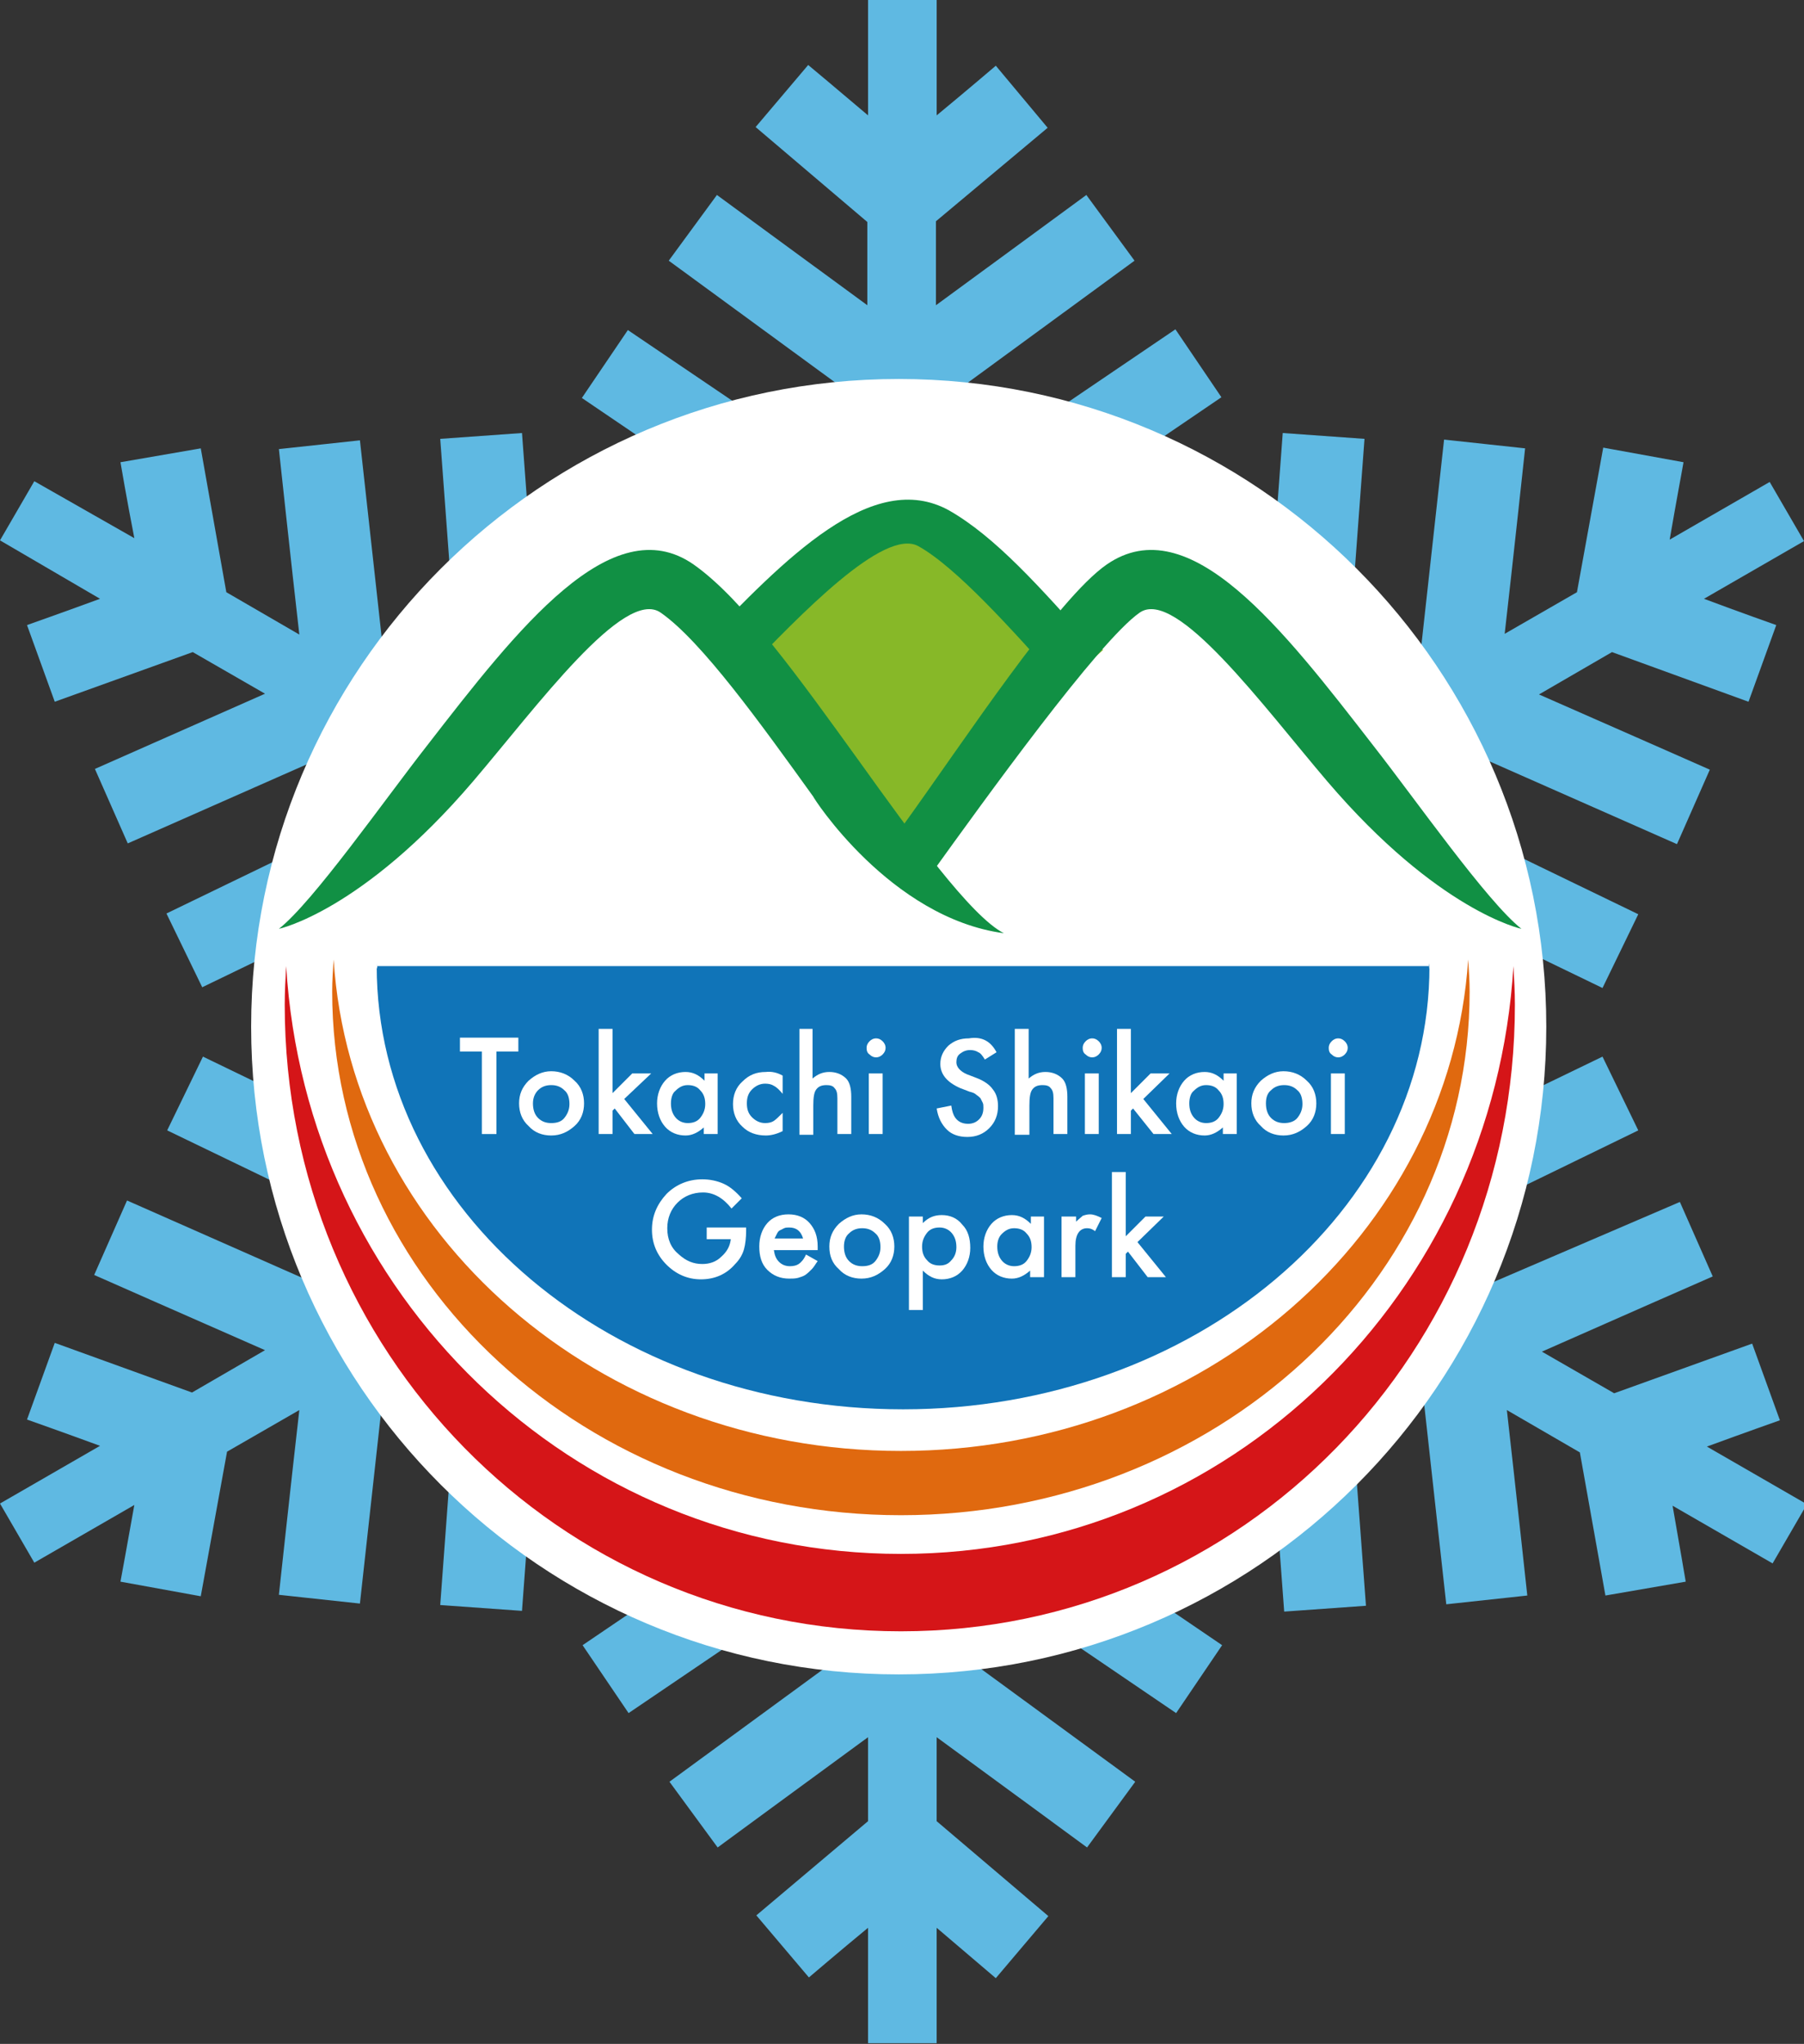 <?xml version="1.0" encoding="utf-8"?>
<!-- Generator: Adobe Illustrator 28.0.0, SVG Export Plug-In . SVG Version: 6.00 Build 0)  -->
<svg version="1.1" id="レイヤー_1" xmlns="http://www.w3.org/2000/svg" xmlns:xlink="http://www.w3.org/1999/xlink" x="0px"
	 y="0px" width="247.1px" height="279.9px" viewBox="0 0 247.1 279.9" style="enable-background:new 0 0 247.1 279.9;"
	 xml:space="preserve">
<rect x="0" y="0" width="247.1" height="279.9" fill="#333333" stroke="none"/>
<style type="text/css">
	.st0{fill:#5FB9E2;}
	.st1{fill:#FFFFFF;}
	.st2{fill:#87B828;}
	.st3{fill:#119044;}
	.st4{fill:#D51518;}
	.st5{fill:#E0690F;}
	.st6{fill:#1074B8;}
</style>
<g>
	<g>
		<g>
			<path class="st0" d="M230.6,63.3l-11-2l-3.6,19.8l-9.9,5.7c1.1-9.6,2.8-25.4,2.8-25.4l-11.1-1.2l-3.7,33.5L184,99.7
				c0.9-12.7,2.9-39.6,2.9-39.6l-11.2-0.8l-3.5,47.2l-15.1,8.7c0.5-6,1-13.6,1-13.6l-9.4-0.7l-1.5,20l-0.4,0.2l-18.6-10.7l0-0.6
				l16.5-11.2l-5.3-7.8c0,0-6.3,4.2-11.2,7.6l0-17.4l39.1-26.6l-6.3-9.3c0,0-22.3,15.1-32.8,22.3l0-11.8l27.2-19.9l-6.6-9
				c0,0-12.8,9.4-20.6,15.1l0-11.5l15.3-12.8L136.4,9c0,0-4.1,3.5-8.1,6.8l0-15.8h-9.4l0,15.8c-4-3.4-8.2-6.9-8.2-6.9l-7.2,8.5
				l15.3,13v11.4c-7.8-5.7-20.6-15.1-20.6-15.1l-6.6,9l27.2,19.9l0,11.8C108.3,60.3,86,45.2,86,45.2l-6.3,9.3l39.2,26.6l0,17.4
				c-4.9-3.4-11.2-7.7-11.2-7.7l-5.3,7.7l16.5,11.3l0,0.5l-18.6,10.7l-0.5-0.3L98.4,101l-9.4,0.7c0,0,0.6,7.5,1,13.5L75,106.5
				l-3.5-47.2l-11.2,0.8c0,0,2,26.9,2.9,39.6l-10.2-5.9l-3.7-33.5l-11.1,1.2c0,0,1.7,15.8,2.8,25.4l-10-5.8l-3.5-19.7l-11,1.9
				c0,0,0.9,5.3,1.9,10.4L4.7,65.9L0,74L13.7,82c-4.9,1.8-10,3.6-10,3.6l3.8,10.5l18.9-6.8l9.9,5.7c-8.8,3.9-23.3,10.3-23.3,10.3
				l4.5,10.2l30.8-13.6l10.2,5.9c-11.5,5.6-35.7,17.3-35.7,17.3l4.9,10.1l42.6-20.6l15.1,8.7c-5.4,2.6-12.3,5.9-12.3,5.9l4.1,8.5
				l18.1-8.7l0.4,0.2l0,21.5l-0.5,0.3l-17.9-8.7l-4.1,8.4c0,0,6.8,3.3,12.2,5.9l-15,8.7l-42.6-20.6l-4.9,10.1
				c0,0,24.3,11.7,35.7,17.3L48.2,178l-30.8-13.6l-4.5,10.2c0,0,14.5,6.4,23.4,10.3l-10,5.8l-18.8-6.8l-3.8,10.5c0,0,5.1,1.8,10,3.6
				L0,205.9l4.7,8.1l13.7-7.9c-0.9,5.1-1.9,10.5-1.9,10.5l11,2l3.6-19.8l9.9-5.7c-1.1,9.6-2.8,25.3-2.8,25.3l11.1,1.2l3.7-33.5
				l10.2-5.9c-0.9,12.7-2.9,39.6-2.9,39.6l11.2,0.8l3.5-47.2l15.1-8.7c-0.5,6-1,13.6-1,13.6l9.4,0.7l1.5-20l0.4-0.3l18.6,10.7l0,0.5
				l-16.5,11.2l5.3,7.8c0,0,6.3-4.3,11.2-7.6l0,17.4l-39.2,26.6l6.3,9.3c0,0,22.3-15.1,32.8-22.3l0,11.8l-27.2,19.9l6.6,9
				c0,0,12.8-9.4,20.6-15.1l0,11.5l-15.3,12.9l7.2,8.5c0,0,4.1-3.5,8.1-6.8l0,15.8h9.4v-15.8c4,3.4,8.1,6.9,8.1,6.9l7.2-8.5
				l-15.3-13l0-11.5c7.8,5.7,20.6,15.1,20.6,15.1l6.6-9l-27.2-19.9l0-11.8c10.6,7.2,32.8,22.3,32.8,22.3l6.3-9.3l-39.1-26.6l0-17.4
				c5,3.4,11.2,7.7,11.2,7.7l5.3-7.8L128.3,170v-0.5l18.6-10.7l0.5,0.3l1.5,19.9l9.4-0.7c0,0-0.5-7.5-1-13.5l15.1,8.7l3.5,47.2
				l11.2-0.8c0,0-2-26.8-2.9-39.6l10.2,5.9l3.7,33.5l11.1-1.2c0,0-1.7-15.7-2.8-25.4l10,5.8l3.5,19.6l11-1.9c0,0-0.9-5.3-1.8-10.4
				l13.7,7.9l4.7-8.1l-13.7-7.9c4.9-1.8,10-3.6,10-3.6l-3.8-10.5l-18.9,6.8l-9.9-5.7c8.8-3.9,23.4-10.3,23.4-10.3l-4.5-10.2
				L198.9,178l-10.2-5.9c11.5-5.5,35.7-17.3,35.7-17.3l-4.9-10.1l-42.6,20.6l-15.1-8.7c5.4-2.6,12.3-5.9,12.3-5.9l-4.1-8.5
				l-18.1,8.7l-0.4-0.2l0-21.4l0.5-0.3l17.9,8.7l4.1-8.4c0,0-6.8-3.3-12.2-5.9l15.1-8.7l42.6,20.6l4.9-10.1c0,0-24.2-11.7-35.7-17.3
				l10.2-5.9l30.8,13.6l4.5-10.2c0,0-14.5-6.4-23.4-10.3l10-5.8l18.7,6.8l3.8-10.5c0,0-5.1-1.8-9.9-3.6l13.7-7.9l-4.7-8.1l-13.7,7.9
				C229.6,68.7,230.6,63.3,230.6,63.3 M137.4,126.5l-9.2,5.3l0-10.6C131.1,122.9,134.6,124.9,137.4,126.5 M118.9,121.2l0,10.6
				l-9.2-5.3C112.6,124.9,116,122.9,118.9,121.2 M105,134.6l9.2,5.3l-9.2,5.3C105,142,105,138,105,134.6 M109.7,153.4l9.2-5.3
				l0,10.6C116,157.1,112.6,155.1,109.7,153.4 M128.3,158.7v-10.6l9.2,5.3C134.6,155.1,131.1,157,128.3,158.7 M142.1,145.3l-9.2-5.3
				l9.2-5.3C142.1,138,142.1,141.9,142.1,145.3"/>
			<path class="st1" d="M211.8,140.6c0,49-39.7,88.7-88.7,88.7c-49,0-88.7-39.7-88.7-88.7c0-49,39.7-88.7,88.7-88.7
				C172.1,51.9,211.8,91.6,211.8,140.6"/>
			<path class="st2" d="M99.6,90.8c0.6,1.7,22.8,24,22.8,24L151.1,89l-24-18.3L99.6,89"/>
			<path class="st3" d="M150.1,89c-7.7-8.7-13.8-15.5-20.1-19.1c-10.5-5.8-22.5,6.6-34,18.6l5.9,3.7c7.7-8,19.2-20,23.9-17.4
				c5.2,2.9,12.8,11.4,19.5,18.9l5.3-5.5"/>
			<path class="st3" d="M137.5,127.8c-4.5-2.3-12.6-13.5-19.7-23.4c-8.3-11.5-16.1-22.4-22.8-27.1c-11.2-7.8-24.1,8.8-36.5,24.8
				c-5.8,7.4-15.6,21.4-20.3,25.1c0,0,11.4-2.4,26.6-20.2c8.7-10.2,20.7-26.6,25.7-23.1c5.6,3.9,13.7,15.2,20.9,25.2
				C111.3,109.1,121.9,125.7,137.5,127.8"/>
			<path class="st3" d="M133.9,135"/>
			<path class="st3" d="M123.8,112.9c8.3-11.5,21-30.9,27.8-35.6c11.3-7.8,24.1,8.8,36.5,24.8c5.8,7.4,15.6,21.4,20.3,25.1
				c0,0-11.4-2.4-26.6-20.2c-8.7-10.2-20.7-26.6-25.7-23.1c-5.6,3.9-21.3,25.7-28.5,35.7L123.8,112.9z"/>
			<path class="st4" d="M123.4,212.8c-45.1,0-81.5-35.6-84.2-80.5c-0.1,1.7-0.2,3.5-0.2,5.3c0,47.4,37.5,85.8,84.4,85.8
				c46.9,0,84.1-38.4,84.1-85.8c0-1.8-0.1-3.5-0.2-5.3C204.6,177.1,168.5,212.8,123.4,212.8"/>
			<path class="st5" d="M123.4,198.7c-41.4,0-75.3-29.7-77.7-67.3c-0.1,1.5-0.2,2.9-0.2,4.4c0,39.6,34.9,71.7,77.9,71.7
				c43,0,77.9-32.1,77.9-71.7c0-1.5-0.1-2.9-0.2-4.4C198.6,169,164.8,198.7,123.4,198.7"/>
			<path class="st6" d="M51.7,132.3c-0.1,1.2-0.1-1.2-0.1,0c0,33.5,32.3,60.7,72.1,60.7c39.8,0,72.1-27.2,72.1-60.7
				c0-1.2-0.1,1.2-0.1,0"/>
			<polygon class="st1" points="68,144 68,155.3 66,155.3 66,144 63,144 63,142.1 71,142.1 71,144 			"/>
			<path class="st1" d="M71.1,151.1c0-1.2,0.4-2.2,1.3-3.1c0.9-0.8,1.9-1.3,3.1-1.3c1.2,0,2.3,0.4,3.2,1.3c0.9,0.8,1.3,1.9,1.3,3.1
				c0,1.2-0.4,2.3-1.3,3.1c-0.9,0.8-1.9,1.3-3.2,1.3c-1.2,0-2.3-0.4-3.1-1.3C71.5,153.4,71.1,152.3,71.1,151.1 M73,151.1
				c0,0.8,0.2,1.5,0.7,2c0.5,0.5,1.1,0.7,1.8,0.7c0.8,0,1.4-0.2,1.8-0.7c0.4-0.5,0.7-1.1,0.7-1.9s-0.2-1.5-0.7-1.9
				c-0.5-0.5-1.1-0.7-1.8-0.7c-0.7,0-1.3,0.2-1.8,0.7C73.3,149.7,73,150.3,73,151.1"/>
			<polygon class="st1" points="83.9,140.9 83.9,149.7 86.6,147 89.2,147 85.5,150.5 89.4,155.3 86.9,155.3 84.2,151.8 83.9,152.1 
				83.9,155.3 82,155.3 82,140.9 			"/>
			<path class="st1" d="M96.4,147h1.9v8.3h-1.9v-0.9c-0.8,0.7-1.6,1.1-2.5,1.1c-1.1,0-2.1-0.4-2.8-1.2c-0.7-0.8-1.1-1.9-1.1-3.2
				c0-1.2,0.4-2.3,1.1-3.1c0.7-0.8,1.7-1.2,2.8-1.2c1,0,1.8,0.4,2.6,1.2V147z M91.9,151.1c0,0.8,0.2,1.4,0.6,1.9
				c0.4,0.5,1,0.8,1.7,0.8c0.7,0,1.3-0.2,1.7-0.7c0.4-0.5,0.7-1.1,0.7-1.9c0-0.8-0.2-1.4-0.7-1.9c-0.4-0.5-1-0.7-1.7-0.7
				c-0.7,0-1.2,0.3-1.7,0.8C92.1,149.7,91.9,150.4,91.9,151.1"/>
			<path class="st1" d="M107.2,147.3v2.5c-0.4-0.5-0.8-0.9-1.2-1.1c-0.3-0.2-0.7-0.3-1.2-0.3c-0.7,0-1.3,0.3-1.8,0.8
				c-0.5,0.5-0.7,1.1-0.7,1.9c0,0.8,0.2,1.4,0.7,1.9c0.5,0.5,1.1,0.8,1.8,0.8c0.5,0,0.9-0.1,1.2-0.3c0.3-0.2,0.7-0.6,1.2-1.1v2.5
				c-0.8,0.4-1.6,0.6-2.3,0.6c-1.3,0-2.4-0.4-3.2-1.2c-0.9-0.8-1.3-1.9-1.3-3.1c0-1.2,0.4-2.3,1.3-3.1c0.9-0.9,1.9-1.3,3.2-1.3
				C105.7,146.7,106.5,146.9,107.2,147.3"/>
			<path class="st1" d="M109.4,140.9h1.9v6.8c0.7-0.6,1.4-0.9,2.3-0.9c0.9,0,1.7,0.3,2.3,0.9c0.5,0.5,0.7,1.4,0.7,2.5v5.1h-1.9v-4.9
				c0-0.7-0.1-1.1-0.4-1.4c-0.2-0.3-0.6-0.4-1.1-0.4c-0.7,0-1.1,0.2-1.4,0.6c-0.3,0.4-0.4,1.1-0.4,2.2v4h-1.9V140.9z"/>
			<path class="st1" d="M118.7,143.5c0-0.3,0.1-0.6,0.4-0.9c0.2-0.2,0.5-0.4,0.9-0.4c0.3,0,0.6,0.1,0.9,0.4c0.2,0.2,0.4,0.5,0.4,0.9
				c0,0.3-0.1,0.6-0.4,0.9c-0.2,0.2-0.5,0.4-0.9,0.4c-0.3,0-0.6-0.1-0.9-0.4C118.8,144.2,118.7,143.9,118.7,143.5 M120.9,155.3H119
				V147h1.9V155.3z"/>
			<path class="st1" d="M136.5,144.1l-1.6,1c-0.3-0.5-0.6-0.9-0.9-1c-0.3-0.2-0.7-0.3-1.1-0.3c-0.6,0-1,0.2-1.4,0.5
				c-0.4,0.3-0.5,0.7-0.5,1.2c0,0.6,0.5,1.2,1.4,1.6l1.3,0.5c1.1,0.4,1.9,1,2.3,1.6c0.5,0.6,0.7,1.4,0.7,2.3c0,1.2-0.4,2.2-1.2,3
				c-0.8,0.8-1.8,1.2-3,1.2c-1.1,0-2.1-0.3-2.8-1c-0.7-0.7-1.2-1.6-1.4-2.9l2-0.4c0.1,0.8,0.3,1.3,0.5,1.6c0.4,0.6,1,0.9,1.8,0.9
				c0.6,0,1.1-0.2,1.5-0.6c0.4-0.4,0.6-0.9,0.6-1.6c0-0.3,0-0.5-0.1-0.7c-0.1-0.2-0.2-0.4-0.3-0.6c-0.2-0.2-0.3-0.3-0.6-0.5
				c-0.2-0.2-0.5-0.3-0.9-0.4l-1.3-0.5c-1.8-0.8-2.7-1.9-2.7-3.3c0-1,0.4-1.8,1.1-2.5c0.8-0.7,1.7-1,2.8-1
				C134.5,141.9,135.7,142.6,136.5,144.1"/>
			<path class="st1" d="M139,140.9h1.9v6.8c0.7-0.6,1.4-0.9,2.3-0.9c0.9,0,1.7,0.3,2.3,0.9c0.5,0.5,0.7,1.4,0.7,2.5v5.1h-1.9v-4.9
				c0-0.7-0.1-1.1-0.4-1.4c-0.2-0.3-0.6-0.4-1.1-0.4c-0.7,0-1.1,0.2-1.4,0.6c-0.3,0.4-0.4,1.1-0.4,2.2v4H139V140.9z"/>
			<path class="st1" d="M148.3,143.5c0-0.3,0.1-0.6,0.4-0.9c0.2-0.2,0.5-0.4,0.9-0.4c0.3,0,0.6,0.1,0.9,0.4c0.2,0.2,0.4,0.5,0.4,0.9
				c0,0.3-0.1,0.6-0.4,0.9c-0.2,0.2-0.5,0.4-0.9,0.4c-0.3,0-0.6-0.1-0.9-0.4C148.4,144.2,148.3,143.9,148.3,143.5 M150.5,155.3h-1.9
				V147h1.9V155.3z"/>
			<polygon class="st1" points="154.9,140.9 154.9,149.7 157.6,147 160.2,147 156.6,150.5 160.5,155.3 158,155.3 155.2,151.8 
				154.9,152.1 154.9,155.3 153,155.3 153,140.9 			"/>
			<path class="st1" d="M167.5,147h1.9v8.3h-1.9v-0.9c-0.8,0.7-1.6,1.1-2.5,1.1c-1.1,0-2.1-0.4-2.8-1.2c-0.7-0.8-1.1-1.9-1.1-3.2
				c0-1.2,0.4-2.3,1.1-3.1c0.7-0.8,1.7-1.2,2.8-1.2c1,0,1.8,0.4,2.6,1.2V147z M162.9,151.1c0,0.8,0.2,1.4,0.6,1.9
				c0.4,0.5,1,0.8,1.7,0.8c0.7,0,1.3-0.2,1.7-0.7c0.4-0.5,0.7-1.1,0.7-1.9c0-0.8-0.2-1.4-0.7-1.9c-0.4-0.5-1-0.7-1.7-0.7
				c-0.7,0-1.2,0.3-1.7,0.8C163.1,149.7,162.9,150.4,162.9,151.1"/>
			<path class="st1" d="M171.4,151.1c0-1.2,0.4-2.2,1.3-3.1c0.9-0.8,1.9-1.3,3.1-1.3c1.2,0,2.3,0.4,3.2,1.3c0.9,0.8,1.3,1.9,1.3,3.1
				c0,1.2-0.4,2.3-1.3,3.1c-0.9,0.8-1.9,1.3-3.2,1.3c-1.2,0-2.3-0.4-3.1-1.3C171.8,153.4,171.4,152.3,171.4,151.1 M173.4,151.1
				c0,0.8,0.2,1.5,0.7,2c0.5,0.5,1.1,0.7,1.8,0.7c0.7,0,1.4-0.2,1.8-0.7c0.4-0.5,0.7-1.1,0.7-1.9s-0.2-1.5-0.7-1.9
				c-0.5-0.5-1.1-0.7-1.8-0.7c-0.7,0-1.3,0.2-1.8,0.7C173.6,149.7,173.4,150.3,173.4,151.1"/>
			<path class="st1" d="M182,143.5c0-0.3,0.1-0.6,0.4-0.9c0.2-0.2,0.5-0.4,0.9-0.4c0.3,0,0.6,0.1,0.9,0.4c0.2,0.2,0.4,0.5,0.4,0.9
				c0,0.3-0.1,0.6-0.4,0.9c-0.2,0.2-0.5,0.4-0.9,0.4c-0.3,0-0.6-0.1-0.9-0.4C182.1,144.2,182,143.9,182,143.5 M184.2,155.3h-1.9V147
				h1.9V155.3z"/>
			<path class="st1" d="M96.8,168.1h5.4v0.4c0,1-0.1,1.9-0.3,2.6c-0.2,0.7-0.6,1.4-1.2,2c-1.2,1.4-2.8,2.1-4.7,2.1
				c-1.8,0-3.4-0.7-4.7-2c-1.3-1.3-2-2.9-2-4.8c0-1.9,0.7-3.5,2-4.9c1.3-1.3,3-2,4.9-2c1,0,2,0.2,2.9,0.6c0.9,0.4,1.7,1.1,2.5,2
				l-1.4,1.4c-1.1-1.4-2.4-2.2-3.9-2.2c-1.4,0-2.6,0.5-3.5,1.4c-0.9,0.9-1.4,2.1-1.4,3.5c0,1.5,0.5,2.7,1.6,3.6c1,0.9,2,1.3,3.2,1.3
				c1,0,1.9-0.3,2.6-1c0.8-0.7,1.2-1.5,1.3-2.4h-3.3V168.1z"/>
			<path class="st1" d="M112,171.2h-6c0.1,0.7,0.3,1.2,0.7,1.6c0.4,0.4,0.9,0.6,1.5,0.6c0.5,0,0.9-0.1,1.2-0.3
				c0.3-0.2,0.7-0.6,1-1.3l1.6,0.9c-0.3,0.4-0.5,0.8-0.8,1.1c-0.3,0.3-0.6,0.6-0.9,0.8c-0.3,0.2-0.7,0.3-1,0.4
				c-0.4,0.1-0.8,0.1-1.2,0.1c-1.2,0-2.2-0.4-3-1.2c-0.8-0.8-1.1-1.9-1.1-3.2c0-1.3,0.4-2.4,1.1-3.2c0.7-0.8,1.7-1.2,2.9-1.2
				c1.2,0,2.2,0.4,2.9,1.2c0.7,0.8,1.1,1.8,1.1,3.2L112,171.2z M110,169.6c-0.3-1-0.9-1.5-1.9-1.5c-0.2,0-0.5,0-0.7,0.1
				c-0.2,0.1-0.4,0.2-0.6,0.3c-0.2,0.1-0.3,0.3-0.4,0.5c-0.1,0.2-0.2,0.4-0.3,0.6H110z"/>
			<path class="st1" d="M113.6,170.7c0-1.2,0.4-2.2,1.3-3.1c0.9-0.8,1.9-1.3,3.1-1.3c1.2,0,2.3,0.4,3.2,1.3c0.9,0.8,1.3,1.9,1.3,3.1
				c0,1.2-0.4,2.3-1.3,3.1c-0.9,0.8-1.9,1.3-3.2,1.3c-1.2,0-2.3-0.4-3.1-1.3C114,173,113.6,172,113.6,170.7 M115.6,170.7
				c0,0.8,0.2,1.5,0.7,2c0.5,0.5,1.1,0.7,1.8,0.7c0.8,0,1.4-0.2,1.8-0.7c0.4-0.5,0.7-1.1,0.7-1.9c0-0.8-0.2-1.5-0.7-1.9
				c-0.5-0.5-1.1-0.7-1.8-0.7c-0.7,0-1.3,0.2-1.8,0.7C115.8,169.3,115.6,170,115.6,170.7"/>
			<path class="st1" d="M126.4,179.4h-1.9v-12.8h1.9v0.9c0.8-0.8,1.6-1.1,2.6-1.1c1.1,0,2.1,0.4,2.8,1.3c0.8,0.8,1.1,1.9,1.1,3.2
				c0,1.2-0.4,2.3-1.1,3.1c-0.7,0.8-1.7,1.2-2.8,1.2c-1,0-1.8-0.4-2.6-1.2V179.4z M131,170.8c0-0.8-0.2-1.4-0.6-1.9
				c-0.4-0.5-1-0.8-1.7-0.8c-0.7,0-1.3,0.2-1.7,0.7c-0.4,0.5-0.7,1.1-0.7,1.9c0,0.8,0.2,1.4,0.7,1.9c0.4,0.5,1,0.7,1.7,0.7
				c0.7,0,1.2-0.2,1.6-0.7C130.7,172.2,131,171.6,131,170.8"/>
			<path class="st1" d="M141.1,166.6h1.9v8.3h-1.9V174c-0.8,0.7-1.6,1.1-2.5,1.1c-1.1,0-2.1-0.4-2.8-1.2c-0.7-0.8-1.1-1.9-1.1-3.2
				c0-1.2,0.4-2.3,1.1-3.1c0.7-0.8,1.7-1.2,2.8-1.2c1,0,1.8,0.4,2.6,1.2V166.6z M136.6,170.7c0,0.8,0.2,1.4,0.6,1.9
				c0.4,0.5,1,0.8,1.7,0.8c0.7,0,1.3-0.2,1.7-0.7c0.4-0.5,0.7-1.1,0.7-1.9c0-0.8-0.2-1.4-0.7-1.9c-0.4-0.5-1-0.7-1.7-0.7
				c-0.7,0-1.2,0.3-1.7,0.8C136.8,169.4,136.6,170,136.6,170.7"/>
			<path class="st1" d="M145.5,166.6h1.9v0.7c0.4-0.4,0.7-0.6,0.9-0.8c0.3-0.1,0.6-0.2,1-0.2c0.5,0,1,0.2,1.6,0.5l-0.9,1.8
				c-0.4-0.3-0.7-0.4-1.1-0.4c-1,0-1.6,0.8-1.6,2.4v4.3h-1.9V166.6z"/>
			<polygon class="st1" points="154.2,160.5 154.2,169.3 156.9,166.6 159.4,166.6 155.8,170.1 159.7,174.9 157.2,174.9 154.5,171.4 
				154.2,171.7 154.2,174.9 152.3,174.9 152.3,160.5 			"/>
		</g>
	</g>
</g>
</svg>